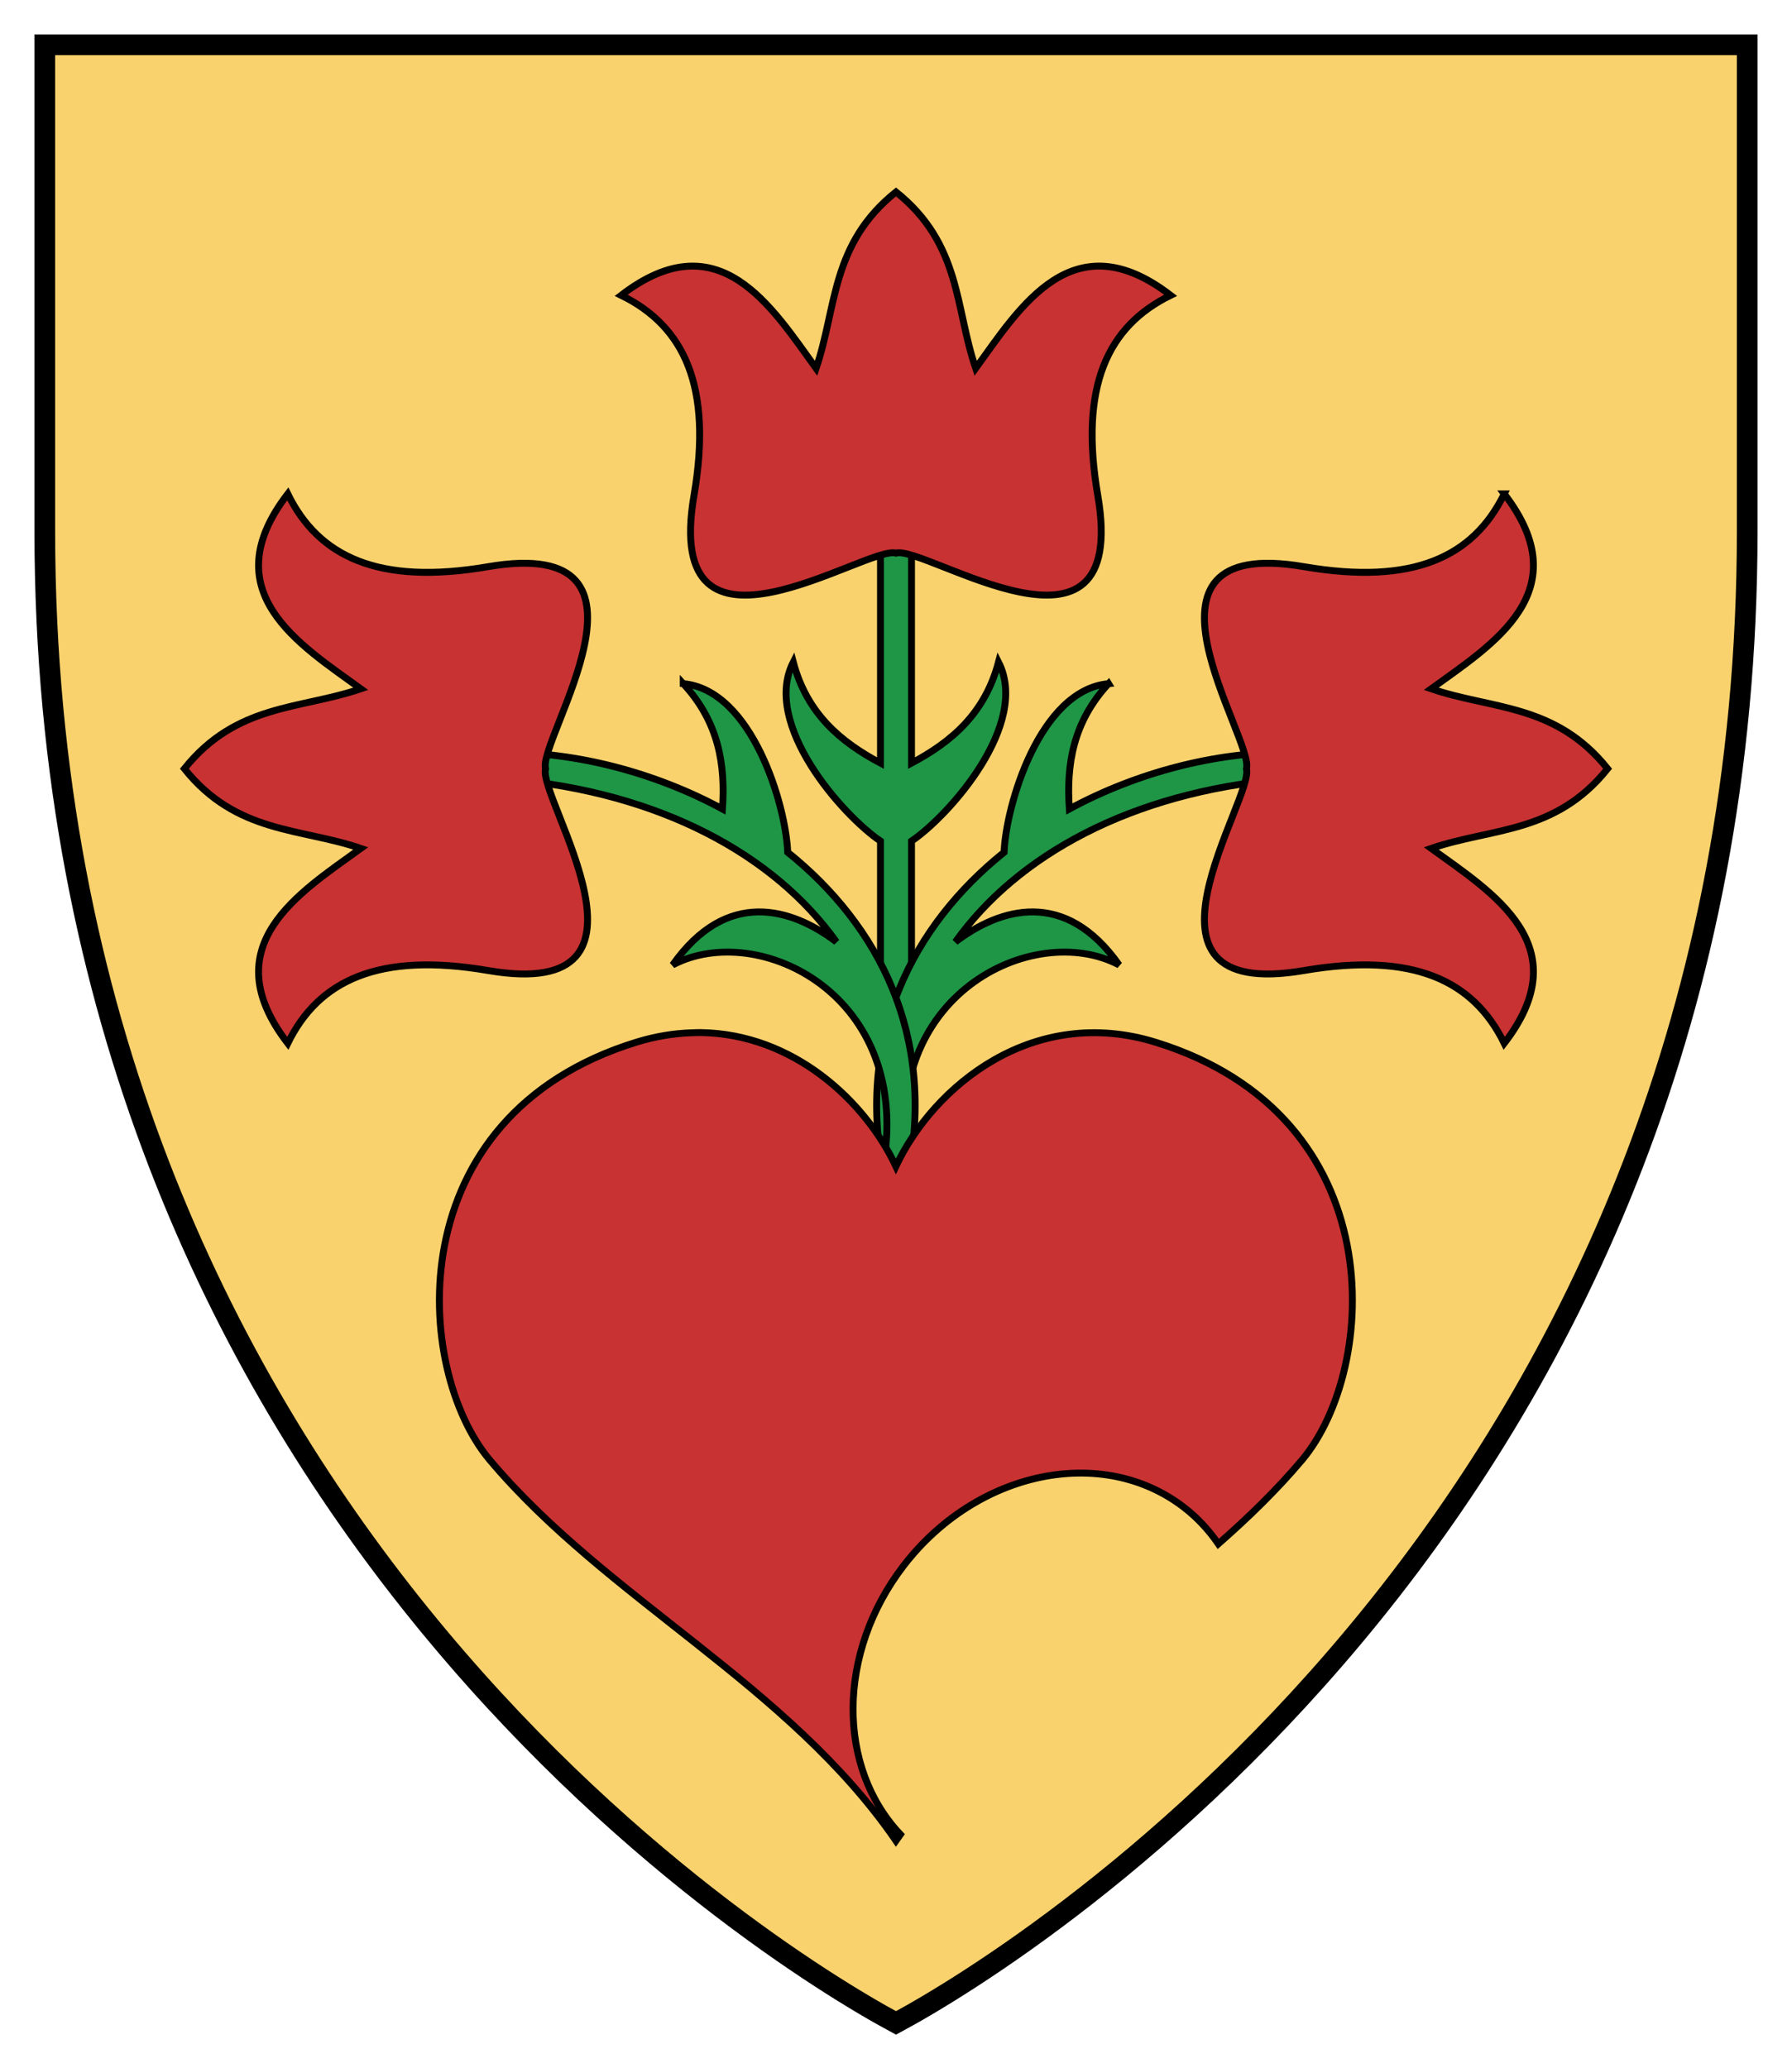 <?xml version="1.0" encoding="UTF-8" standalone="no"?>
<!-- Created with Inkscape (http://www.inkscape.org/) -->

<svg
   xmlns:dc="http://purl.org/dc/elements/1.1/"
   xmlns:cc="http://creativecommons.org/ns#"
   xmlns:rdf="http://www.w3.org/1999/02/22-rdf-syntax-ns#"
   xmlns:svg="http://www.w3.org/2000/svg"
   xmlns="http://www.w3.org/2000/svg"
   version="1.1"
   width="260"
   height="300"
   id="svg2">
  <defs
     id="defs4">
    <filter
       color-interpolation-filters="sRGB"
       id="filter3622">
      <feGaussianBlur
         id="feGaussianBlur3624"
         stdDeviation="5.34" />
    </filter>
  </defs>
  <g
     transform="translate(2.5,2.5)"
     id="g5472">
    <path
       d="M 4,4 4,74.556 C 4,215.448 107.887,280.476 127.5,291 c 19.613,-10.524 123.5,-75.552 123.5,-216.444 L 251,4 4,4 z"
       id="rect3612"
       style="fill:#f9d26d;fill-opacity:1;stroke:#000000;stroke-width:3;stroke-miterlimit:4;stroke-dasharray:none" />
    <g
       id="g5465">
      <path
         d="m 125.25,74.219 0,34 c -5.772,-3.068 -10.668,-7.156 -12.656,-14.656 -4.587,8.986 7.116,22.209 12.656,25.969 l 0,47.406 4.5,0 0,-47.406 c 5.534,-3.76 17.212,-16.983 12.625,-25.969 -1.989,7.501 -6.858,11.589 -12.625,14.656 l 0,-34 -4.5,0 z"
         id="rect3419"
         style="fill:#1e9646;fill-opacity:1;stroke:#000000" />
      <path
         d="M 158.339,96.688 C 148.334,97.617 143.431,114.41 143.182,121.156 c -13.155,10.56 -21.498,26.514 -17.469,46.75 l 3.656,-0.969 c -4.5,-25.034 18.096,-35.986 30.5,-29.438 -7.859,-11.141 -17.272,-8.254 -23.75,-3.344 9.014,-12.624 25.513,-21.653 47.344,-23.594 l 0.812,-3.906 c -10.437,0 -21.721,2.865 -31.625,8.219 -0.439,-6.396 0.507,-12.594 5.688,-18.188 z"
         id="path3421"
         style="fill:#1e9646;stroke:#000000" />
      <path
         d="M 96.632,96.688 C 106.636,97.617 111.54,114.41 111.788,121.156 c 13.155,10.56 21.498,26.514 17.469,46.75 l -3.656,-0.969 c 4.5,-25.034 -18.096,-35.986 -30.5,-29.438 C 102.959,126.359 112.372,129.246 118.85,134.156 c -9.014,-12.624 -25.513,-21.653 -47.344,-23.594 l -0.812,-3.906 c 10.437,0 21.721,2.865 31.625,8.219 0.439,-6.396 -0.507,-12.594 -5.687,-18.188 z"
         id="path3434"
         style="fill:#1e9646;stroke:#000000" />
      <path
         d="M 127.5,25.344 C 118.041,32.917 118.918,42.136 115.906,50.938 109.443,42.022 101.805,29.433 87.625,40.344 96.768,44.827 100.906,53.538 98.188,69.406 93.49,96.826 123.344,76.537 127.5,77.75 c 4.156,-1.213 33.978,19.076 29.281,-8.344 -2.718,-15.869 1.42,-24.579 10.562,-29.062 C 153.164,29.433 145.526,42.022 139.062,50.938 136.051,42.136 136.959,32.917 127.5,25.344 z m -88.25,43.812 c -10.911,14.18 1.678,21.818 10.594,28.281 -8.801,3.012 -18.021,2.135 -25.594,11.594 7.573,9.459 16.792,8.551 25.594,11.562 -8.916,6.464 -21.505,14.102 -10.594,28.281 4.483,-9.143 13.194,-13.281 29.062,-10.562 27.42,4.697 7.131,-25.125 8.344,-29.281 C 75.443,104.875 95.732,75.022 68.312,79.719 52.444,82.437 43.733,78.299 39.25,69.156 z m 176.5,0 C 211.267,78.299 202.556,82.437 186.688,79.719 159.268,75.022 179.557,104.875 178.344,109.031 c 1.213,4.156 -19.076,33.978 8.344,29.281 15.869,-2.718 24.579,1.42 29.062,10.562 10.911,-14.18 -1.678,-21.818 -10.594,-28.281 8.801,-3.012 18.021,-2.103 25.594,-11.562 -7.573,-9.459 -16.792,-8.582 -25.594,-11.594 8.916,-6.464 21.505,-14.102 10.594,-28.281 z"
         id="path3414"
         style="fill:#c83232;stroke:#000000" />
      <path
         d="m 99.172,147.312 c -0.431,-0.006 -0.876,0.018 -1.312,0.031 -2.587,0.081 -5.293,0.519 -8.062,1.375 -34.663,10.715 -32.33,47.431 -21.25,60.594 17.04,20.244 43.38,32.597 58.938,55.25 0.211,-0.308 0.441,-0.602 0.656,-0.906 -9.212,-9.705 -9.266,-26.354 0.469,-39 10.612,-13.785 28.816,-17.583 40.656,-8.469 1.98,1.525 3.63,3.326 5,5.312 4.341,-3.816 8.478,-7.818 12.156,-12.188 11.08,-13.163 13.413,-49.878 -21.25,-60.594 C 147.449,143.24 133.019,154.983 127.484,166.719 122.96,157.126 112.52,147.506 99.172,147.312 z"
         id="path3144"
         style="fill:#c83232;stroke:#000000;stroke-width:1;stroke-miterlimit:4;stroke-dasharray:none" />
    </g>
  </g>
</svg>
